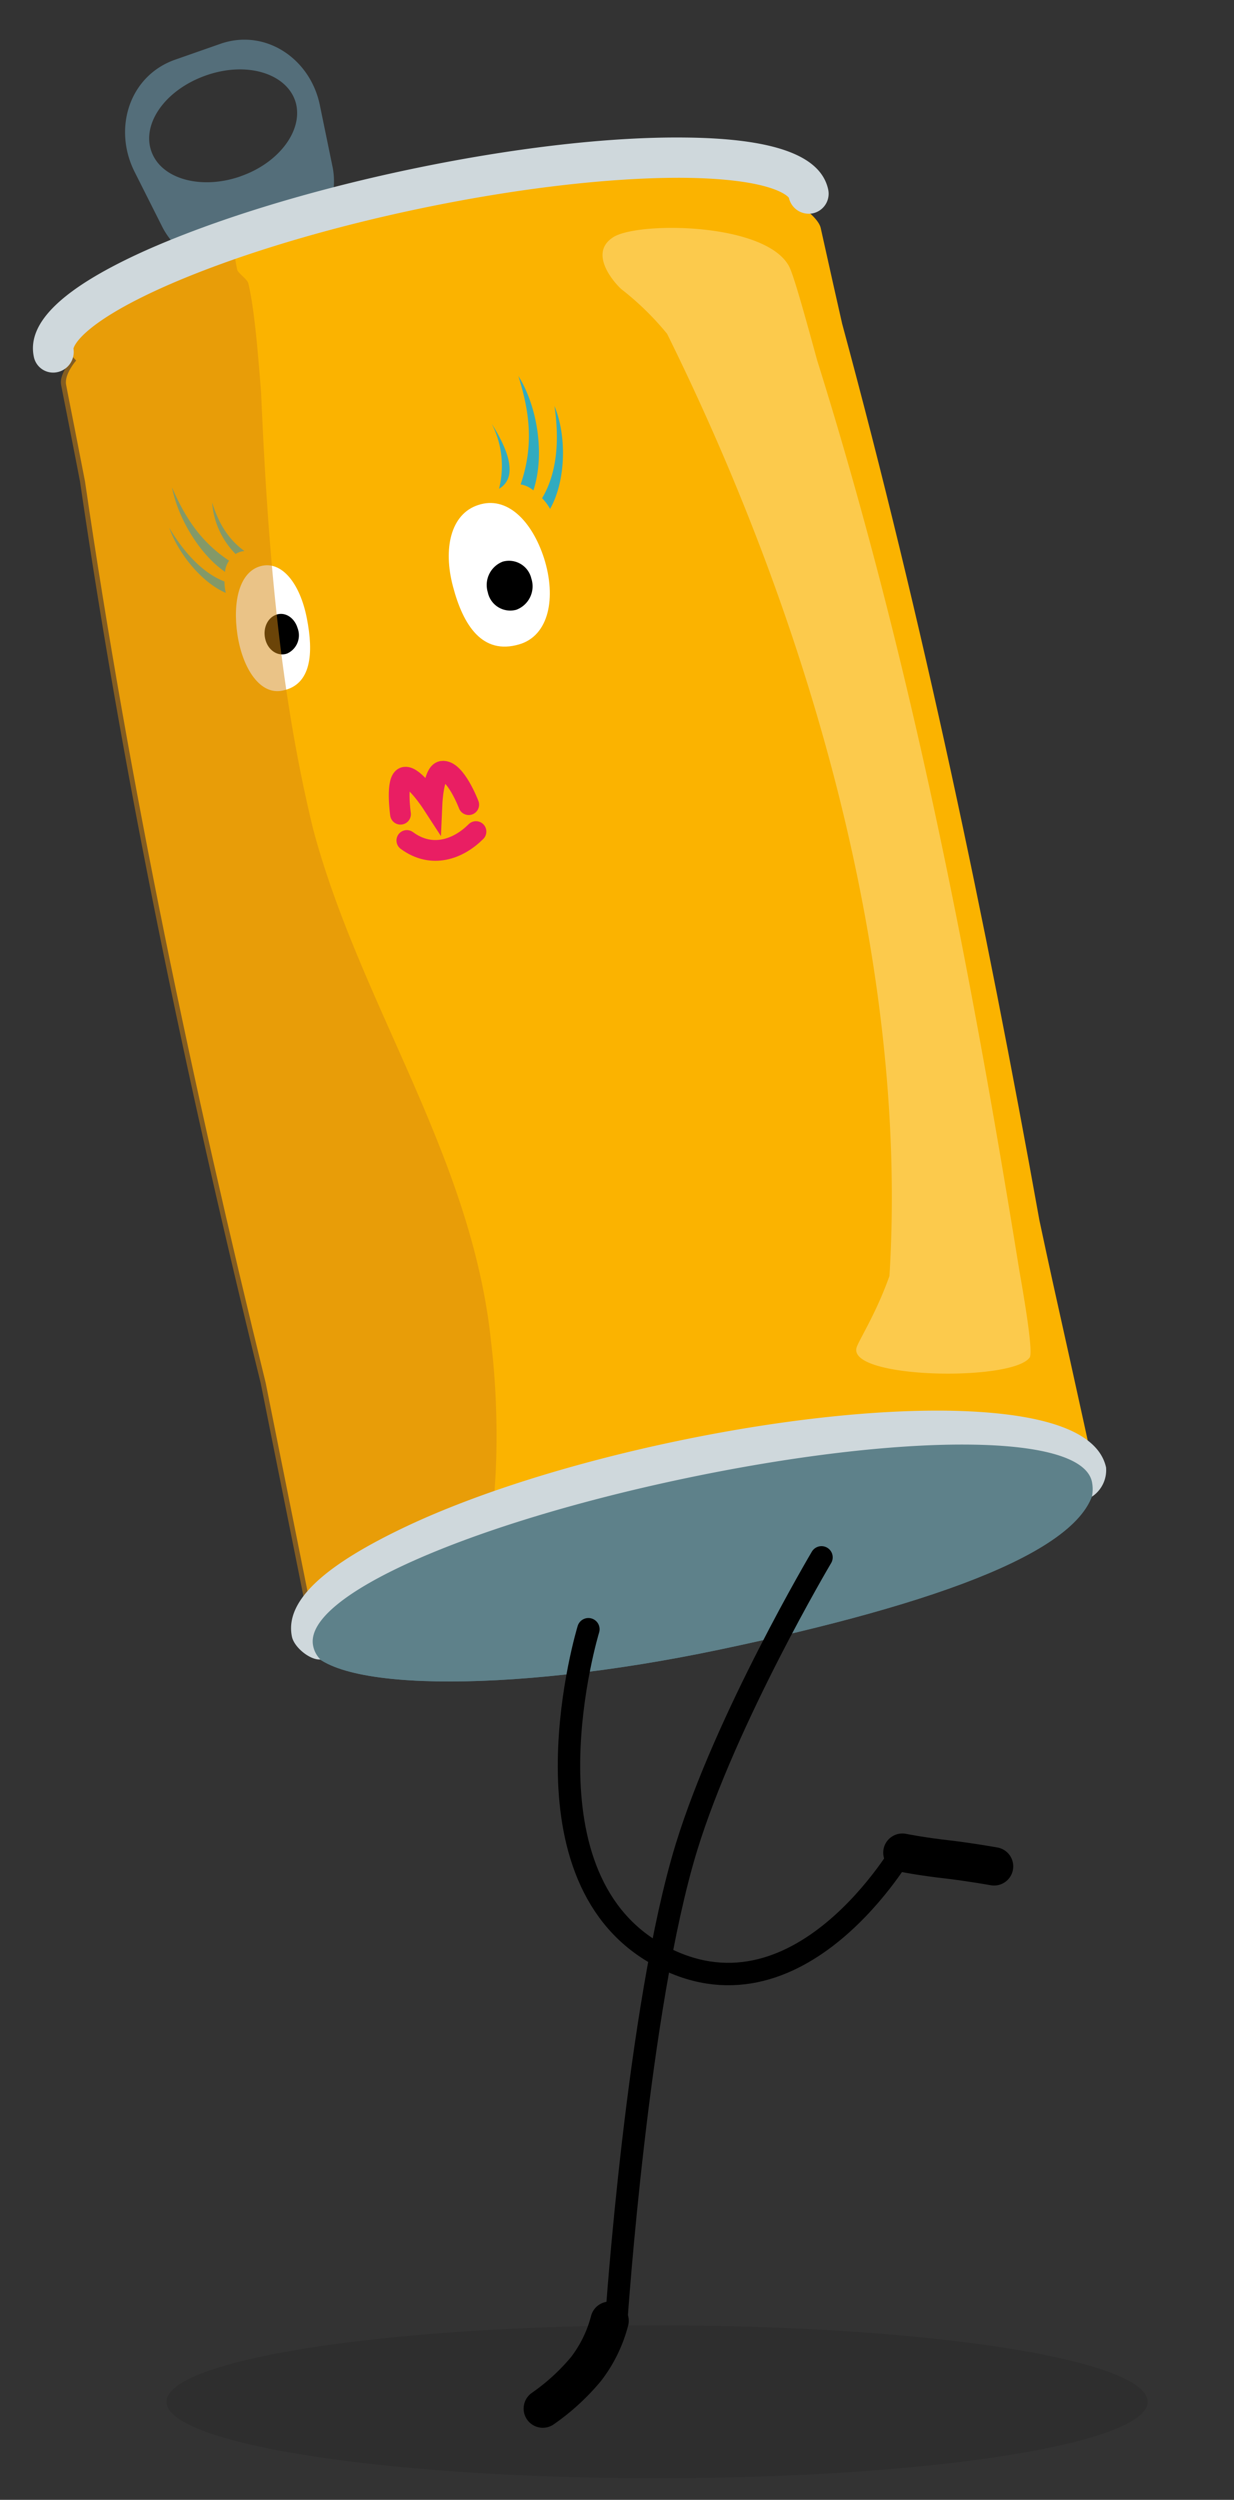 <svg id="Layer_1" data-name="Layer 1" xmlns="http://www.w3.org/2000/svg" width="246.74" height="499.47" viewBox="0 0 246.74 499.47">
  <rect x="0" y="0" width="246.74" height="499.47" fill="#333333" stroke="none"/>
  <defs>
    <style>
      .cls-1 {
        opacity: 0.1;
      }

      .cls-1, .cls-7, .cls-9 {
        isolation: isolate;
      }

      .cls-2 {
        fill: #546e7a;
      }

      .cls-3 {
        fill: #fbb300;
      }

      .cls-4, .cls-7 {
        fill: #fff;
      }

      .cls-5 {
        fill: #31abc0;
      }

      .cls-12, .cls-6, .cls-8 {
        fill: none;
        stroke-linecap: round;
        stroke-miterlimit: 10;
      }

      .cls-6 {
        stroke: #e91e63;
        stroke-width: 4.15px;
      }

      .cls-7 {
        opacity: 0.3;
      }

      .cls-12, .cls-8 {
        stroke: #000;
      }

      .cls-8 {
        stroke-width: 7.66px;
      }

      .cls-9 {
        fill: #d68910;
        opacity: 0.5;
      }

      .cls-10 {
        fill: #5e818a;
      }

      .cls-11 {
        fill: #cfd8dc;
      }

      .cls-12 {
        stroke-width: 4.48px;
      }
    </style>
  </defs>
  <title>loka</title>
  <g>
    <ellipse class="cls-1" cx="131.38" cy="479.88" rx="98.09" ry="15.28"/>
    <g>
      <path class="cls-2" d="M44,8.78l-9,3.15c-9.07,3.19-12.45,13.63-8.12,22.34l5.65,11.22a14.63,14.63,0,0,0,17.78,7l6.61-2.33a14.79,14.79,0,0,0,9.62-16.6L64,21.23C62.16,11.7,53,5.59,44,8.78Zm4.1,26.45c-7.39,2.6-15.18.82-17.56-4.33-2.6-5.56,2.1-12.81,10.62-15.82s16.64-.18,18.06,5.75C60.47,26.39,55.5,32.68,48.07,35.23Z"/>
      <path class="cls-3" d="M219,294.7,63.39,327.44s-3.1-15.5-7.8-38.85c-.78-3.88-1.6-8-2.46-12.27C38.54,217,25.86,156.85,17,96.2c-2.28-11.76-3.74-19-3.78-19.33-.41-2.1,2-4.83,2-4.83L11.4,67.79s13.41-17.65,72.23-30c62.29-13,78.61-.82,78.61-.82L160,41.07s3.65,2.46,4.1,4.47c.09.32,1.64,7.48,4.29,19.15,16.19,59.78,28.64,119,39.44,179.12.91,4.24,1.78,8.34,2.64,12.22C215.65,279.28,219,294.7,219,294.7Z"/>
      <g>
        <path class="cls-4" d="M61.34,123.47c1.41,7.07.91,13.32-4.79,14.5-4.47,1-8-4.24-9.07-11.13-1-6.7.41-12.59,4.65-13.73S60,116.63,61.34,123.47Z"/>
        <g>
          <path class="cls-5" d="M34.39,97.38C35.62,103.68,40,110.84,45,114.26a4.25,4.25,0,0,1,.82-2.23C40,108.19,36.89,103.13,34.39,97.38Z"/>
          <path class="cls-5" d="M33.84,105.46c1.87,5.29,6.61,11,11.31,13a10.34,10.34,0,0,1-.27-2.28C40.36,114.44,36.62,110.11,33.84,105.46Z"/>
          <path class="cls-5" d="M42.41,100.39a16.39,16.39,0,0,0,4.7,10.31,3.45,3.45,0,0,1,1.78-.59C45.29,107.51,43.55,104,42.41,100.39Z"/>
        </g>
        <path d="M59.51,125.52a4,4,0,0,1-2.1,5.06c-1.82.64-3.74-.59-4.33-2.74s.32-4.33,2.1-5S58.87,123.38,59.51,125.52Z"/>
      </g>
      <g>
        <path class="cls-6" d="M80.08,162.68s-1-7.11.87-7.39,5.43,5.2,5.43,5.2.27-6.11,2-6.38c2.64-.41,5.34,6.66,5.34,6.66"/>
        <path class="cls-6" d="M81.35,167.93c5,3.69,10.31,1.73,13.82-1.78"/>
      </g>
      <g>
        <path class="cls-4" d="M90.57,117.17c2.05,7.8,5.88,13.73,13.22,11.58,6-1.73,7.48-9.35,5-17.19C106.34,104,101.33,99,95.63,100.9,90.11,102.67,88.56,109.61,90.57,117.17Z"/>
        <g>
          <path class="cls-5" d="M103.65,75.13c3.83,6.11,5.34,15.78,3,22.85a5.21,5.21,0,0,0-2.55-1.19C106.85,88.77,105.8,82,103.65,75.13Z"/>
          <path class="cls-5" d="M110.86,81.11c2.51,6.06,2.28,15-.87,20.57a9.72,9.72,0,0,0-1.6-2.14C111.54,94.28,111.82,87.49,110.86,81.11Z"/>
          <path class="cls-5" d="M98.32,84.66c1.64,2.69,6.25,10.17,1.46,13A18.49,18.49,0,0,0,98.32,84.66Z"/>
        </g>
        <path d="M97.54,118.36a4.58,4.58,0,0,0,5.7,3.47,5,5,0,0,0,3-6.25,4.59,4.59,0,0,0-5.7-3.37A5,5,0,0,0,97.54,118.36Z"/>
      </g>
      <path class="cls-7" d="M122.67,47.36c5-3.1,30.28-2.92,35.07,5.79.82,1.46,2.78,8.34,5.65,18.83,18.74,59.78,30.46,120.16,40.45,182,1.78,10.08,2.6,16.42,2.05,17.24-3.42,4.88-37,4.29-34.56-2.14.64-1.69,3.92-6.84,6.52-14.14,3.88-63.25-16.51-131.74-44.46-188.24a57.05,57.05,0,0,0-9.17-8.94C122.49,56.16,117.7,50.46,122.67,47.36Z"/>
      <path class="cls-8" d="M121.89,463.69a26.89,26.89,0,0,1-4.7,9.62,43.46,43.46,0,0,1-8.66,7.93"/>
      <path class="cls-8" d="M198.77,372.9s-4.56-.82-9.17-1.37c-5.34-.59-9.17-1.37-9.17-1.37"/>
      <path class="cls-9" d="M94.76,321.19l-32.38,6.25s-3.1-15.5-7.8-38.85c-.78-3.88-1.6-8-2.46-12.27C37.53,217,24.86,156.85,16,96.2c-2.28-11.76-3.74-19-3.78-19.33-.41-2.1,2-4.83,2-4.83L10.4,67.79s8.21-8.16,36.12-20.11a50.18,50.18,0,0,0,.91,6.2c.18.73,2,1.87,2.23,2.74,1.14,4.88,1.82,12.49,2.55,21.89,1.28,29.37,3.47,58.82,10.44,87.28C72,200.71,94.31,230.95,98.18,268c.55,4.65.87,9.07,1,13.18C100.1,306.05,94.76,321.19,94.76,321.19Z"/>
      <g>
        <path class="cls-2" d="M218.93,295.65c.18,13.73-31.83,24.85-75,33.93s-80.35,8.34-82.54-1.37,32.06-25.35,75-34.38S218.79,285.58,218.93,295.65Z"/>
        <path class="cls-10" d="M218.93,295.65c.18,13.73-31.83,24.85-75,33.93s-80.35,8.34-82.54-1.37,32.06-25.35,75-34.38S218.79,285.58,218.93,295.65Z"/>
      </g>
      <path class="cls-11" d="M11.45,74.36a3.94,3.94,0,0,1-4.7-3.15c-1.37-6.79,5.84-13.68,22-21C42.59,44,61.47,38.15,81.86,33.86S121.8,27.3,137,27.48c17.74.18,27.09,3.56,28.59,10.35a4,4,0,0,1-3.06,4.79,4.06,4.06,0,0,1-4.79-3.1s-2.6-3.92-21.89-4c-14.5,0-33.06,2.19-52.35,6.25S46.33,51.33,33.11,57.17C15.46,65,14.69,69.61,14.69,69.66A4.13,4.13,0,0,1,11.45,74.36Z"/>
      <path class="cls-11" d="M190.84,281.88c-15.37-.36-35.16,1.78-55.77,6.11S95.49,298.3,81.58,304.82C65.3,312.48,56.87,319.68,58.37,327c.46,2.19,3.69,4.74,5.7,4.56a5.2,5.2,0,0,1-1.46-2.74c-2-10,31.37-24.4,74.28-33.42s79.25-9.26,81.44.64a7.43,7.43,0,0,1,0,3,6.37,6.37,0,0,0,2.83-5.84C219.57,286,208.81,282.34,190.84,281.88Z"/>
      <path class="cls-12" d="M117.65,325.52s-14.87,48.66,13.59,64.84,49.66-21.3,49.66-21.3"/>
      <path class="cls-12" d="M164.26,311.16s-19.06,32.1-27,57.91c-9.76,31.78-14,94.21-14,94.21"/>
    </g>
  </g>
</svg>
